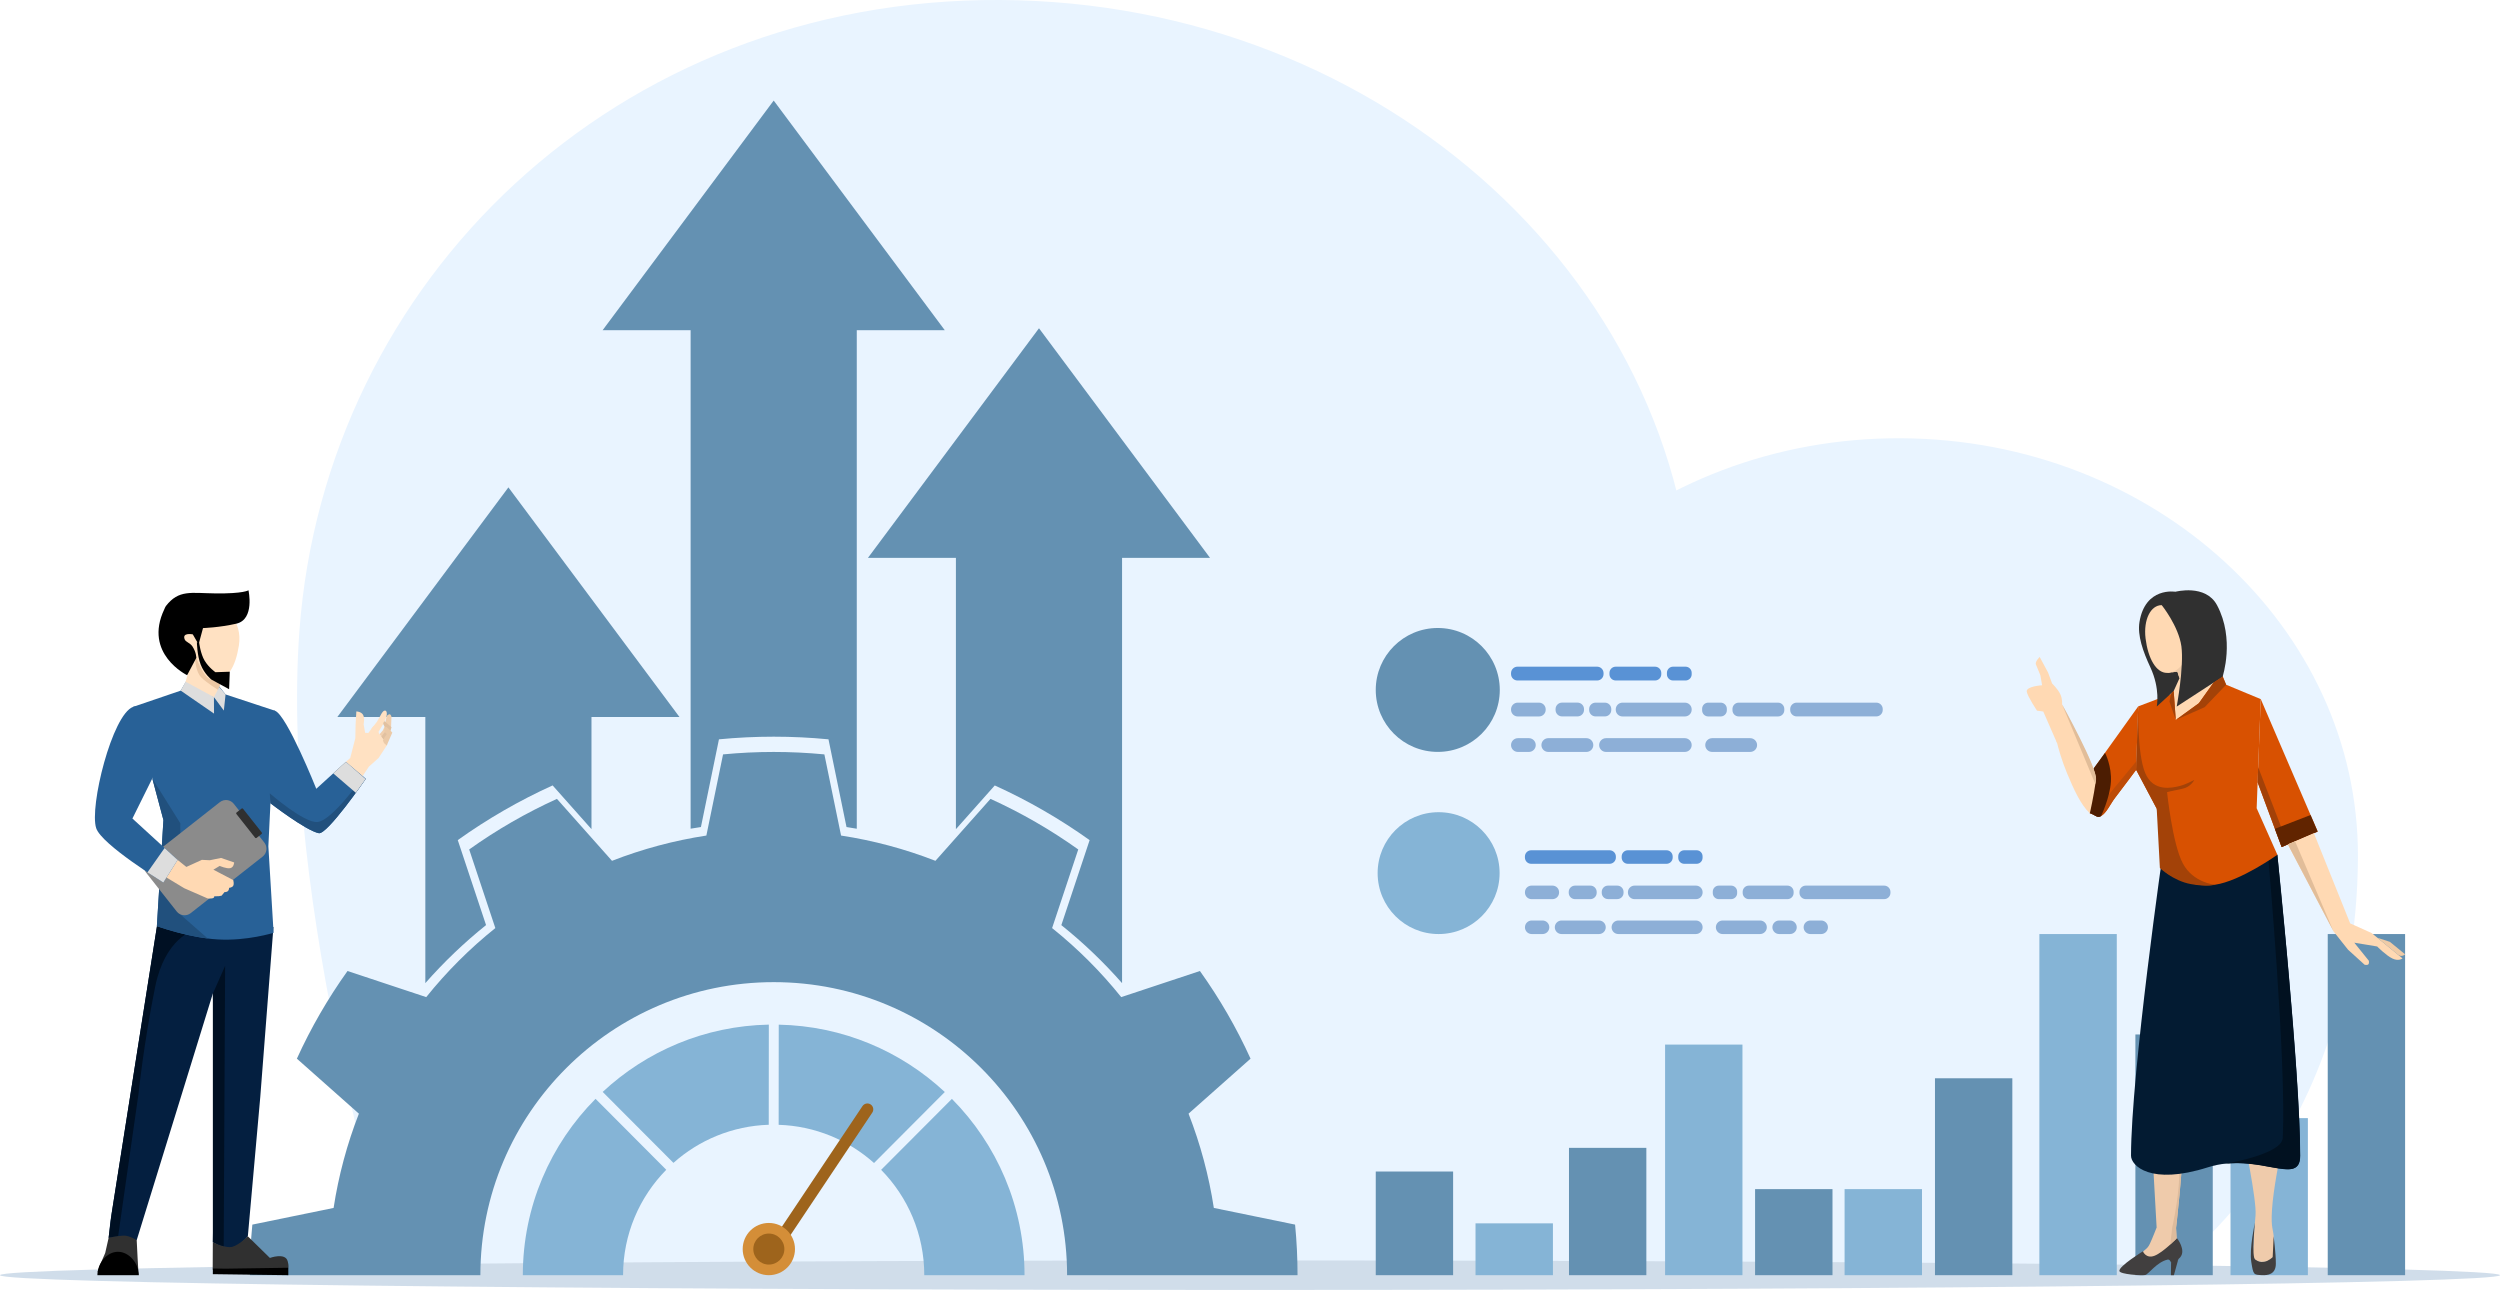 <svg width="845" height="436" viewBox="0 0 845 436" fill="none" xmlns="http://www.w3.org/2000/svg">
<path fill-rule="evenodd" clip-rule="evenodd" d="M642.606 148.13C557.009 147.693 487.187 210.483 486.795 288.261C486.659 316.266 486.071 430.426 486.071 430.426H731.837C731.837 430.426 796.486 387.507 796.984 289.828C797.376 212.049 728.202 148.552 642.606 148.13Z" fill="#E9F4FF"/>
<path fill-rule="evenodd" clip-rule="evenodd" d="M338.072 3.90435e-06C207.958 -0.663 109.981 95.058 101.219 213.014C94.297 306.279 133.853 430.29 133.853 430.29C133.853 430.29 289.362 430.019 352.112 430.336C406.492 430.607 486.071 431.014 486.071 431.014C486.071 431.014 572.361 284.224 572.723 215.409C573.326 97.182 468.186 0.663 338.072 3.90435e-06Z" fill="#E9F4FF"/>
<path fill-rule="evenodd" clip-rule="evenodd" d="M422.508 426.027C655.696 426.027 845.015 428.257 845.015 431.013C845.015 433.755 655.696 436 422.508 436C189.319 436 0 433.755 0 431.013C0 428.272 189.319 426.027 422.508 426.027Z" fill="#D0DDEA"/>
<path fill-rule="evenodd" clip-rule="evenodd" d="M84.465 431.014C84.465 425.304 84.736 419.595 85.294 413.915L112.756 408.281C114.43 397.374 117.295 386.694 121.306 376.419L100.345 357.83C105.08 347.42 110.81 337.508 117.461 328.198L144.063 337.025C150.969 328.424 158.796 320.59 167.422 313.69L158.585 287.116C167.89 280.473 177.828 274.748 188.248 270.018L206.857 290.958C217.142 286.951 227.849 284.088 238.752 282.416L244.392 254.984C255.778 253.884 267.254 253.884 278.64 254.984L284.28 282.416C295.198 284.088 305.89 286.951 316.175 290.958L334.784 270.018C345.205 274.748 355.128 280.473 364.448 287.116L355.61 313.69C364.221 320.59 372.063 328.409 378.97 337.025L405.572 328.198C412.222 337.492 417.953 347.42 422.688 357.83L401.726 376.419C405.738 386.694 408.603 397.389 410.277 408.281L437.738 413.915C438.296 419.61 438.568 425.304 438.568 431.014H360.677C360.677 376.344 316.251 331.964 261.524 331.964C206.797 331.964 162.37 376.344 162.37 431.014H84.465Z" fill="#6491B2"/>
<path fill-rule="evenodd" clip-rule="evenodd" d="M225.195 395.386C216.162 404.56 210.598 417.154 210.598 431.013H176.712C176.712 407.769 186.107 386.708 201.293 371.403L225.195 395.386Z" fill="#85B4D6"/>
<path fill-rule="evenodd" clip-rule="evenodd" d="M203.706 369.068C218.485 355.299 238.18 346.742 259.865 346.32L259.835 380.17C247.484 380.577 236.234 385.368 227.624 393.051L203.706 369.068Z" fill="#85B4D6"/>
<path fill-rule="evenodd" clip-rule="evenodd" d="M263.214 346.335C284.884 346.757 304.579 355.329 319.343 369.098L295.425 393.096C286.799 385.398 275.55 380.577 263.184 380.186L263.214 346.335Z" fill="#85B4D6"/>
<path fill-rule="evenodd" clip-rule="evenodd" d="M291.519 373.858C292.137 372.939 293.374 372.698 294.279 373.301C295.199 373.919 295.44 375.154 294.837 376.058C289.121 384.615 263.183 423.451 263.183 423.451L259.865 421.237C259.865 421.252 285.788 382.415 291.519 373.858Z" fill="#9E641C"/>
<path fill-rule="evenodd" clip-rule="evenodd" d="M321.741 371.418C336.912 386.724 346.292 407.784 346.292 431.014H312.406C312.406 417.154 306.841 404.575 297.823 395.401L321.741 371.418Z" fill="#85B4D6"/>
<path fill-rule="evenodd" clip-rule="evenodd" d="M259.865 413.358C264.736 413.358 268.703 417.32 268.703 422.186C268.703 427.052 264.736 431.014 259.865 431.014C254.994 431.014 251.028 427.052 251.028 422.186C251.028 417.305 254.979 413.358 259.865 413.358Z" fill="#D48E38"/>
<path fill-rule="evenodd" clip-rule="evenodd" d="M259.865 416.943C262.761 416.943 265.113 419.293 265.113 422.186C265.113 425.078 262.761 427.428 259.865 427.428C256.97 427.428 254.617 425.078 254.617 422.186C254.617 419.293 256.97 416.943 259.865 416.943Z" fill="#9E641C"/>
<path fill-rule="evenodd" clip-rule="evenodd" d="M233.43 280.096V72.792H289.589V280.111C288.428 279.915 287.282 279.72 286.121 279.539L280.028 249.892C267.723 248.702 255.326 248.702 243.006 249.892L236.913 279.539C235.737 279.705 234.591 279.9 233.43 280.096Z" fill="#6491B2"/>
<path fill-rule="evenodd" clip-rule="evenodd" d="M261.51 33.986L319.328 111.599H203.691L261.51 33.986Z" fill="#6491B2"/>
<path fill-rule="evenodd" clip-rule="evenodd" d="M323.098 280.262V149.757H379.257V332.295C372.999 325.185 366.137 318.617 358.733 312.696L368.294 283.968C358.235 276.782 347.498 270.591 336.233 265.484L323.098 280.262Z" fill="#6491B2"/>
<path fill-rule="evenodd" clip-rule="evenodd" d="M351.178 110.951L408.996 188.564H293.359L351.178 110.951Z" fill="#6491B2"/>
<path fill-rule="evenodd" clip-rule="evenodd" d="M143.762 332.295V203.538H199.921V280.247L186.786 265.469C175.521 270.575 164.799 276.767 154.725 283.953L164.286 312.681C156.882 318.617 150.02 325.185 143.762 332.295Z" fill="#6491B2"/>
<path fill-rule="evenodd" clip-rule="evenodd" d="M171.841 164.731L229.659 242.344H114.022L171.841 164.731Z" fill="#6491B2"/>
<path d="M465.004 395.973H491.153V431.014H465.004V395.973Z" fill="#6491B2"/>
<path d="M498.724 413.493H524.888V431.014H498.724V413.493Z" fill="#85B4D6"/>
<path d="M530.317 387.974H556.467V431.013H530.317V387.974Z" fill="#6491B2"/>
<path d="M562.801 353.069H588.95V431.013H562.801V353.069Z" fill="#85B4D6"/>
<path d="M593.218 401.924H619.382V431.013H593.218V401.924Z" fill="#6491B2"/>
<path d="M623.469 401.924H649.633V431.013H623.469V401.924Z" fill="#85B4D6"/>
<path d="M654.021 364.458H680.171V431.014H654.021V364.458Z" fill="#6491B2"/>
<path d="M689.31 315.709H715.474V431.013H689.31V315.709Z" fill="#85B4D6"/>
<path d="M721.763 349.65H747.912V431.014H721.763V349.65Z" fill="#6491B2"/>
<path d="M753.914 377.926H780.064V431.014H753.914V377.926Z" fill="#85B4D6"/>
<path d="M786.774 315.709H812.924V431.013H786.774V315.709Z" fill="#6491B2"/>
<path d="M605.086 239.663C605.086 238.473 606.066 237.494 607.273 237.494H634.191C635.398 237.494 636.363 238.473 636.363 239.663V239.979C636.363 241.169 635.398 242.149 634.191 242.149H607.273C606.066 242.149 605.086 241.169 605.086 239.979V239.663Z" fill="#8DAFD7"/>
<path d="M542.004 227.521C542.004 226.316 541.024 225.336 539.833 225.336H512.899C511.708 225.336 510.728 226.316 510.728 227.521V227.837C510.728 229.027 511.708 230.006 512.899 230.006H539.833C541.024 230.006 542.004 229.027 542.004 227.837V227.521Z" fill="#5992D5"/>
<path d="M540.512 251.835C540.512 250.555 541.552 249.5 542.834 249.5H569.451C570.733 249.5 571.788 250.54 571.788 251.835C571.788 253.116 570.748 254.155 569.451 254.155H542.834C541.552 254.155 540.512 253.116 540.512 251.835Z" fill="#8DAFD7"/>
<path d="M585.572 239.633C585.572 238.443 586.522 237.494 587.699 237.494H600.969C602.146 237.494 603.096 238.443 603.096 239.633V240.039C603.096 241.214 602.146 242.164 600.969 242.164H587.699C586.522 242.164 585.572 241.214 585.572 240.039V239.633Z" fill="#8DAFD7"/>
<path d="M561.519 227.476C561.519 226.301 560.568 225.336 559.392 225.336H546.121C544.945 225.336 543.995 226.285 543.995 227.476V227.882C543.995 229.057 544.945 230.006 546.121 230.006H559.392C560.568 230.006 561.519 229.057 561.519 227.882V227.476Z" fill="#5992D5"/>
<path d="M520.998 251.835C520.998 250.555 522.039 249.5 523.335 249.5H536.199C537.481 249.5 538.537 250.54 538.537 251.835C538.537 253.116 537.496 254.155 536.199 254.155H523.335C522.039 254.155 520.998 253.116 520.998 251.835Z" fill="#8DAFD7"/>
<path d="M576.373 251.835C576.373 250.555 577.414 249.5 578.71 249.5H591.559C592.841 249.5 593.896 250.54 593.896 251.835C593.896 253.116 592.856 254.155 591.559 254.155H578.71C577.414 254.155 576.373 253.116 576.373 251.835Z" fill="#8DAFD7"/>
<path d="M510.728 239.768C510.728 238.518 511.738 237.494 512.99 237.494H520.183C521.435 237.494 522.445 238.518 522.445 239.768V239.889C522.445 241.139 521.435 242.164 520.183 242.164H512.99C511.738 242.164 510.728 241.139 510.728 239.889V239.768Z" fill="#8DAFD7"/>
<path d="M575.317 239.572C575.317 238.428 576.237 237.494 577.383 237.494H581.606C582.737 237.494 583.672 238.428 583.672 239.572V240.085C583.672 241.23 582.737 242.164 581.606 242.164H577.383C576.237 242.164 575.317 241.23 575.317 240.085V239.572Z" fill="#8DAFD7"/>
<path d="M571.789 227.415C571.789 226.27 570.854 225.336 569.707 225.336H565.485C564.354 225.336 563.419 226.27 563.419 227.415V227.928C563.419 229.072 564.354 230.006 565.485 230.006H569.707C570.854 230.006 571.789 229.072 571.789 227.928V227.415Z" fill="#5992D5"/>
<path d="M510.728 251.835C510.728 250.555 511.768 249.5 513.065 249.5H516.76C518.042 249.5 519.082 250.54 519.082 251.835C519.082 253.116 518.042 254.155 516.76 254.155H513.065C511.768 254.155 510.728 253.116 510.728 251.835Z" fill="#8DAFD7"/>
<path d="M525.778 239.678C525.778 238.473 526.759 237.479 527.98 237.479H533.198C534.419 237.479 535.4 238.473 535.4 239.678V239.949C535.4 241.154 534.419 242.149 533.198 242.149H527.98C526.759 242.149 525.778 241.154 525.778 239.949V239.678Z" fill="#8DAFD7"/>
<path d="M537.134 239.663C537.134 238.473 538.099 237.494 539.29 237.494H542.457C543.649 237.494 544.614 238.473 544.614 239.663V239.979C544.614 241.169 543.649 242.149 542.457 242.149H539.29C538.099 242.149 537.134 241.169 537.134 239.979V239.663Z" fill="#8DAFD7"/>
<path d="M546.121 239.768C546.121 238.518 547.147 237.494 548.398 237.494H569.496C570.762 237.494 571.788 238.518 571.788 239.768V239.889C571.788 241.139 570.762 242.164 569.496 242.164H548.398C547.147 242.164 546.121 241.139 546.121 239.889V239.768Z" fill="#8DAFD7"/>
<path d="M506.927 233.2C506.927 221.631 497.547 212.26 485.966 212.26C474.384 212.26 465.004 221.646 465.004 233.2C465.004 244.77 474.399 254.14 485.966 254.14C497.547 254.155 506.927 244.785 506.927 233.2Z" fill="#6491B2"/>
<path d="M608.223 301.473C608.223 300.283 609.173 299.334 610.364 299.334H636.83C638.022 299.334 638.972 300.283 638.972 301.473V301.774C638.972 302.964 638.022 303.913 636.83 303.913H610.364C609.173 303.913 608.223 302.964 608.223 301.774V301.473Z" fill="#8DAFD7"/>
<path d="M546.167 289.527C546.167 288.337 545.217 287.388 544.025 287.388H517.559C516.368 287.388 515.418 288.337 515.418 289.527V289.828C515.418 291.018 516.368 291.967 517.559 291.967H544.025C545.217 291.967 546.167 291.018 546.167 289.828V289.527Z" fill="#5992D5"/>
<path d="M544.719 313.419C544.719 312.154 545.744 311.129 547.011 311.129H573.191C574.457 311.129 575.483 312.154 575.483 313.419C575.483 314.685 574.457 315.709 573.191 315.709H547.011C545.729 315.709 544.719 314.685 544.719 313.419Z" fill="#8DAFD7"/>
<path d="M589.025 301.428C589.025 300.268 589.96 299.334 591.122 299.334H604.151C605.312 299.334 606.247 300.268 606.247 301.428V301.819C606.247 302.979 605.312 303.913 604.151 303.913H591.122C589.96 303.913 589.025 302.979 589.025 301.819V301.428Z" fill="#8DAFD7"/>
<path d="M565.364 289.482C565.364 288.322 564.429 287.388 563.268 287.388H550.223C549.077 287.388 548.127 288.322 548.127 289.482V289.873C548.127 291.033 549.062 291.967 550.223 291.967H563.268C564.414 291.967 565.364 291.033 565.364 289.873V289.482Z" fill="#5992D5"/>
<path d="M525.521 313.419C525.521 312.154 526.562 311.129 527.814 311.129H540.451C541.718 311.129 542.743 312.154 542.743 313.419C542.743 314.685 541.718 315.709 540.451 315.709H527.814C526.547 315.709 525.521 314.685 525.521 313.419Z" fill="#8DAFD7"/>
<path d="M579.962 313.419C579.962 312.154 580.987 311.129 582.254 311.129H594.892C596.158 311.129 597.184 312.154 597.184 313.419C597.184 314.685 596.143 315.709 594.892 315.709H582.254C580.987 315.709 579.962 314.685 579.962 313.419Z" fill="#8DAFD7"/>
<path d="M515.433 301.563C515.433 300.328 516.428 299.334 517.664 299.334H524.737C525.974 299.334 526.969 300.328 526.969 301.563V301.684C526.969 302.919 525.974 303.913 524.737 303.913H517.664C516.428 303.913 515.433 302.919 515.433 301.684V301.563Z" fill="#8DAFD7"/>
<path d="M578.922 301.367C578.922 300.238 579.842 299.334 580.973 299.334H585.105C586.236 299.334 587.156 300.238 587.156 301.367V301.88C587.156 303.01 586.236 303.913 585.105 303.913H580.973C579.842 303.913 578.922 303.01 578.922 301.88V301.367Z" fill="#8DAFD7"/>
<path d="M575.468 289.421C575.468 288.291 574.563 287.388 573.432 287.388H569.285C568.154 287.388 567.249 288.291 567.249 289.421V289.933C567.249 291.063 568.154 291.967 569.285 291.967H573.432C574.563 291.967 575.468 291.063 575.468 289.933V289.421Z" fill="#5992D5"/>
<path d="M515.433 313.419C515.433 312.154 516.458 311.129 517.725 311.129H521.374C522.641 311.129 523.667 312.154 523.667 313.419C523.667 314.685 522.641 315.709 521.374 315.709H517.725C516.443 315.709 515.433 314.685 515.433 313.419Z" fill="#8DAFD7"/>
<path d="M599.068 313.419C599.068 312.154 600.094 311.129 601.361 311.129H605.01C606.277 311.129 607.302 312.154 607.302 313.419C607.302 314.685 606.277 315.709 605.01 315.709H601.361C600.094 315.709 599.068 314.685 599.068 313.419Z" fill="#8DAFD7"/>
<path d="M530.227 301.488C530.227 300.298 531.192 299.334 532.383 299.334H537.525C538.717 299.334 539.682 300.298 539.682 301.488V301.759C539.682 302.949 538.717 303.913 537.525 303.913H532.383C531.192 303.913 530.227 302.949 530.227 301.759V301.488Z" fill="#8DAFD7"/>
<path d="M609.625 313.419C609.625 312.154 610.65 311.129 611.917 311.129H615.552C616.818 311.129 617.844 312.154 617.844 313.419C617.844 314.685 616.803 315.709 615.552 315.709H611.917C610.65 315.709 609.625 314.685 609.625 313.419Z" fill="#8DAFD7"/>
<path d="M541.387 301.458C541.387 300.283 542.337 299.334 543.513 299.334H546.635C547.811 299.334 548.761 300.283 548.761 301.458V301.774C548.761 302.949 547.811 303.898 546.635 303.898H543.513C542.337 303.898 541.387 302.949 541.387 301.774V301.458Z" fill="#8DAFD7"/>
<path d="M550.238 301.563C550.238 300.328 551.249 299.334 552.485 299.334H573.236C574.472 299.334 575.483 300.328 575.483 301.563V301.669C575.483 302.904 574.488 303.913 573.236 303.913H552.485C551.249 303.913 550.238 302.919 550.238 301.669V301.563Z" fill="#8DAFD7"/>
<path d="M506.867 295.116C506.867 283.742 497.638 274.522 486.253 274.522C474.867 274.522 465.638 283.742 465.638 295.116C465.638 306.489 474.867 315.709 486.253 315.709C497.638 315.709 506.867 306.489 506.867 295.116Z" fill="#85B4D6"/>
<path d="M701.993 247.979L696.971 238.051C696.971 238.051 697.197 236.379 696.368 234.616C695.523 232.854 693.608 231.016 693.608 231.016L692.251 227.325L689.416 222.052C689.416 222.052 687.606 223.74 688.209 224.749L689.642 228.229L690.23 231.618C690.23 231.618 684.741 231.95 685.042 233.788C685.284 235.369 688.511 240.205 688.511 240.205L690.622 240.491L695.297 251.187L701.993 247.979Z" fill="#FFD9B3"/>
<path d="M726.227 366.567L728.941 414.894L735.516 415.015C735.516 415.015 737.778 395.868 737.959 383.891C738.14 371.915 736.511 366.266 736.511 366.266L726.227 366.567Z" fill="#EFCBAB"/>
<path d="M728.941 414.894C728.941 414.894 727.508 418.6 726.649 420.408C725.789 422.231 725.065 422.11 724.191 423.3C723.225 424.626 725.291 426.163 728.172 425.033C731.052 423.903 735.697 418.796 735.697 418.796L735.516 415.015L732.168 412.71L728.941 414.894Z" fill="#EFCBAB"/>
<path d="M735.818 418.495C735.818 418.495 739 422.502 736.904 424.988C736.768 425.138 736.617 425.289 736.436 425.44C736.286 425.56 736.195 425.816 736.135 426.118L733.828 426.765C733.556 426.118 733.209 425.651 732.727 425.726C728.987 426.539 726.197 430.727 725.081 430.953C723.89 431.209 716.5 430.727 716.349 429.598C716.123 427.971 724.297 422.954 724.297 422.954C724.297 422.954 725.352 425.56 728.233 424.445C731.113 423.331 735.818 418.495 735.818 418.495Z" fill="#413F3F"/>
<path d="M737.944 379.493C737.975 380.848 737.99 382.31 737.96 383.892C737.779 395.868 735.501 415.015 735.501 415.015L735.682 418.615L733.541 420.649L734.205 414.985V414.91C734.205 414.91 736.301 405.811 736.572 397.947C736.844 390.083 733.993 380.713 733.993 380.713L737.944 379.493Z" fill="#DDBB9C"/>
<path d="M770.638 390.851C770.638 390.851 768.376 401.939 767.939 408.823C767.502 415.708 768.482 415.09 768.587 419.203C768.693 423.315 769.266 426.675 764.561 426.524C760.942 426.404 761.515 423.873 761.696 420.197C761.861 416.521 762.374 410.722 762.374 410.722C762.796 405.615 758.378 384.539 758.378 384.539L770.638 390.851Z" fill="#EFCBAB"/>
<path d="M768.497 417.817L768.165 424.927C768.165 424.927 766.733 426.298 765.27 426.494C763.792 426.69 763.4 426.419 762.269 425.741C760.942 424.958 762.148 413.237 762.148 413.237C762.148 413.237 760.233 422.08 760.927 426.509C761.636 430.938 761.681 430.848 764.501 430.998C766.582 431.104 769.236 430.712 769.236 427.112C769.251 423.707 768.497 417.817 768.497 417.817Z" fill="#413F3F"/>
<path d="M769.749 288.924C769.749 288.924 777.47 362.726 777.47 390.64C777.47 401.306 763.264 389.149 746.254 394.557C726.815 400.734 720.285 393.955 720.285 390.64C720.285 362.922 731.324 286.213 731.324 286.213C731.324 286.213 737.477 288.758 747.083 289.436C756.674 290.114 769.749 288.924 769.749 288.924Z" fill="#031B32"/>
<path d="M769.748 288.924L773.021 322.88V322.925C773.021 322.94 773.021 322.955 773.021 322.985C773.473 327.942 773.926 333.229 774.363 338.532C774.469 339.767 774.574 340.972 774.665 342.208C775.027 346.652 775.358 351.066 775.69 355.434C775.826 357.378 775.992 359.366 776.112 361.28C776.263 363.419 776.399 365.528 776.519 367.577C776.55 368.074 776.58 368.571 776.61 369.053C776.731 371.011 776.821 372.864 776.927 374.717C776.972 375.636 777.017 376.57 777.062 377.459C777.153 379.357 777.213 381.135 777.273 382.867C777.289 383.379 777.319 383.937 777.334 384.434C777.394 386.694 777.424 388.787 777.424 390.671C777.424 391.695 777.289 392.508 777.032 393.141C776.957 393.352 776.851 393.548 776.746 393.729C776.519 394.075 776.248 394.361 775.931 394.572C775.765 394.678 775.6 394.768 775.419 394.859C775.238 394.934 775.057 394.994 774.861 395.054C774.815 395.069 774.755 395.069 774.71 395.085C774.544 395.115 774.378 395.16 774.212 395.175C774.152 395.175 774.092 395.175 774.046 395.19C773.88 395.205 773.715 395.22 773.549 395.22C773.353 395.22 773.111 395.205 772.9 395.205C772.568 395.19 772.237 395.19 771.875 395.16C771.573 395.13 771.241 395.085 770.925 395.039C770.653 395.009 770.382 394.979 770.095 394.934C769.492 394.843 768.874 394.738 768.21 394.618C768.09 394.587 767.924 394.572 767.803 394.542C763.4 393.729 757.79 392.629 751.576 393.427H751.531C751.531 393.427 771.302 390.354 771.573 384.584C772.825 358.658 766.612 289.286 766.597 289.195C768.436 289.03 769.748 288.924 769.748 288.924Z" fill="#011120"/>
<path d="M735.456 229.946L733.872 234.511L722.713 238.759L722.004 260.181L728.971 273.332L732.44 295.101C732.44 295.101 739.995 300.283 748.636 299.048C757.277 297.812 769.748 288.909 769.748 288.909L762.751 273.182L764.139 236.303L752.436 231.438L750.988 227.837L735.456 229.946Z" fill="#D85101"/>
<path d="M722.713 238.759L707.648 259.804C707.648 259.804 706.124 275.004 706.366 274.884C707.648 275.095 708.779 276.601 710.121 275.833C712.036 274.748 713.197 271.856 714.931 269.596C718.49 264.941 722.004 260.196 722.004 260.196L722.713 238.759Z" fill="#D85101"/>
<path d="M764.139 236.303L783.382 281.075L771.197 286.303L763.068 264.414L764.139 236.303Z" fill="#D85101"/>
<path d="M763.068 264.414L763.264 259.322L773.293 285.399L771.197 286.303L763.068 264.414Z" fill="#A34108"/>
<path d="M771.197 286.303L768.904 280.141L780.969 275.471L783.381 281.075L771.197 286.303Z" fill="#612400"/>
<path d="M706.366 274.884C706.366 274.884 707.422 275.155 708.206 275.712C709.247 276.451 710.121 275.833 710.121 275.833L706.366 274.884Z" fill="#612400"/>
<path d="M782.1 281.633L794.36 312.109L801.599 315.362L812.05 323.934C812.05 323.934 810.813 325.004 808.672 323.995C806.53 322.985 803.484 319.912 803.484 319.912L795.748 318.631L800.679 324.748C800.679 324.748 800.845 325.637 800.483 325.968C800.121 326.299 799.246 326.088 799.246 326.088L793.621 320.982L788.75 314.835L773.293 285.414L782.1 281.633Z" fill="#FFD9B3"/>
<path d="M722.713 238.759L722.004 260.181L728.971 273.332L730.042 293.398C730.042 293.398 734.536 297.737 740.508 298.822C746.163 299.846 748.621 299.033 748.621 299.033C748.621 299.033 741.292 298.415 737.793 291.817C734.279 285.233 732.47 267.743 732.47 267.743C732.47 267.743 734.702 267.156 737.597 266.613C740.508 266.071 741.669 263.601 741.669 263.601C741.669 263.601 738.909 265.167 736.572 265.71C734.234 266.267 727.795 267.819 725.065 261.25C722.336 254.743 722.713 238.759 722.713 238.759Z" fill="#A34208"/>
<path d="M803.544 316.959L807.782 318.345L812.939 322.563C812.939 322.563 811.748 323.693 810.481 322.654C809.003 321.449 803.544 316.959 803.544 316.959Z" fill="#EFCBA6"/>
<path d="M735.29 200.013C735.29 200.013 725.065 198.25 723.135 210.287C722.411 214.746 724.311 220.169 726.83 225.577C730.223 232.869 728.986 238.804 728.986 238.804L737.808 230.73L735.29 200.013Z" fill="#303030"/>
<path d="M725.202 215.816C724.432 209.413 726.936 204.532 730.676 204.532C734.416 204.532 737.447 209.76 737.447 216.192C737.447 222.64 736.21 227.445 732.47 227.445C728.745 227.461 726.031 222.504 725.202 215.816Z" fill="#FFD9B3"/>
<path d="M732.47 227.461L735.953 227.009L736.662 229.253L734.702 233.577L735.41 243.339L743.222 237.689L748.214 230.699L744.986 224.99L744.519 216.539L737.326 218.482C737.326 218.482 736.632 221.796 736.029 223.378C735.184 225.577 732.47 227.461 732.47 227.461Z" fill="#FFD9B3"/>
<path d="M733.752 227.295L735.954 227.009L736.662 229.253L739.392 221.917C739.392 221.917 738.065 224.297 736.662 225.638C735.26 226.978 733.752 227.295 733.752 227.295Z" fill="#EECAA7"/>
<path d="M735.29 200.013L730.676 204.547C730.676 204.547 736.391 211.673 737.311 218.467C738.231 225.261 735.728 238.819 735.728 238.819L751.23 228.741C751.23 228.741 755.468 216.011 749.36 204.562C745.5 197.301 735.29 200.013 735.29 200.013Z" fill="#303030"/>
<path d="M722.11 257.288L711.025 270.696L710.136 275.848C712.051 274.763 713.212 271.871 714.946 269.596C718.505 264.941 722.019 260.196 722.019 260.196L722.11 257.288Z" fill="#BD4B07"/>
<path d="M727.916 271.359L728.972 273.347L727.916 271.359Z" fill="#BD4B07"/>
<path d="M751.23 228.726L748.169 230.714L743.223 237.674L735.411 243.339L745.168 239.03L752.437 231.438L751.23 228.726Z" fill="#A34208"/>
<path d="M734.702 233.577L733.858 234.345L733.27 237.132L735.411 243.339L734.702 233.577Z" fill="#A34208"/>
<path d="M707.588 259.819L706.366 274.899C706.366 274.899 706.788 275.02 707.301 275.246H707.316C707.618 275.396 707.92 275.577 708.221 275.728C708.221 275.728 708.221 275.728 708.236 275.728H708.251C708.975 276.24 709.578 276.089 709.91 275.954C710.061 275.893 710.167 275.833 710.167 275.833C710.167 275.833 713.152 269.626 713.484 264.278C713.816 258.946 711.509 254.471 711.509 254.471L707.588 259.819Z" fill="#4C1D02"/>
<path d="M773.293 285.399L775.736 284.36L788.75 314.835L773.293 285.399Z" fill="#E1BD99"/>
<path d="M733.827 426.75L733.767 431.014H734.777L736.134 426.118C736.134 426.118 735.29 425.831 734.717 425.997C734.129 426.148 733.827 426.75 733.827 426.75Z" fill="#413F3F"/>
<path d="M694.061 245.327C694.061 245.327 695.161 252.905 698.645 261.311C700.877 266.674 703.26 272.007 706.366 274.899C706.366 274.899 707.648 269.355 708.447 263.631C709.005 259.639 697.318 239.573 697.318 239.573L694.061 245.327Z" fill="#FFD9B3"/>
<path d="M696.971 238.051C696.971 238.051 708.191 264.971 708.221 265.001C708.266 264.685 708.402 263.947 708.447 263.631C709.02 259.623 696.971 238.051 696.971 238.051Z" fill="#E1BD99"/>
<path d="M92.427 313.314L87.964 370.876L83.771 417.877C83.771 417.877 81.208 421.297 78.312 421.779C75.432 422.261 71.933 419.821 71.933 419.821L72.853 370.74L71.933 335.835L55.209 313.931L92.427 313.314Z" fill="#041F40"/>
<path d="M81.811 313.314L71.933 335.835L46.206 419.173L36.721 418.374L37.354 412.559L53.098 312.771L81.811 313.314Z" fill="#041F40"/>
<path d="M83.772 417.877L91.222 425.183C91.222 425.183 96.44 423.27 97.239 426.283C98.038 429.296 96.877 428.904 96.877 428.904L71.889 429.115L71.934 419.82C71.934 419.82 76.171 422.02 78.479 421.432C80.801 420.83 83.772 417.877 83.772 417.877Z" fill="#303030"/>
<path d="M71.949 428.754L71.934 430.667L97.45 431.014V428.498L76.322 428.814L71.949 428.754Z" fill="black"/>
<path d="M76.095 326.465L71.948 335.835V419.821C71.948 419.821 72.717 420.227 73.637 420.574C74.557 420.92 75.613 421.237 75.613 421.237L76.095 326.465Z" fill="#001023"/>
<path d="M53.098 312.771L37.747 410.089L36.706 418.39C36.706 418.39 37.641 418.194 38.455 418.058C39.27 417.923 39.933 417.832 39.933 417.832L46.81 369.731C46.81 369.731 48.499 353.069 52.45 333.531C55.783 317.035 65.464 314.459 65.464 314.459L53.098 312.771Z" fill="#001023"/>
<path d="M46.749 429.402L46.508 425.184L46.206 419.173C46.206 419.173 43.733 417.546 41.682 417.636C39.632 417.727 36.721 418.374 36.721 418.374L35.56 423.511L33.72 427.745L32.996 429.929L46.749 429.402Z" fill="#303030"/>
<path d="M46.931 431.014C46.931 427.157 43.733 423.105 39.873 423.105C35.997 423.105 32.921 427.157 32.921 431.014" fill="black"/>
<path d="M73.833 231.694L76.246 234.722L92.925 240.22L90.708 286.047L92.473 315.287C92.473 315.287 83.515 318.104 73.652 317.532C63.79 316.975 53.022 313.028 53.022 313.028L55.239 277.174L45.015 238.91L61.09 233.426L62.99 230.142L73.833 231.694Z" fill="#286197"/>
<path d="M51.47 263.119L60.955 278.274L60.91 309.051L70.23 317.216C61.453 316.116 53.023 313.043 53.023 313.043L55.24 277.189L51.47 263.119Z" fill="#21507D"/>
<path d="M88.793 289.512C90.256 288.367 90.497 286.258 89.351 284.796L79.021 271.69C77.875 270.229 75.763 269.988 74.301 271.133L49.961 290.265C48.498 291.41 48.257 293.519 49.403 294.98L59.733 308.086C60.879 309.548 62.99 309.789 64.453 308.644L88.793 289.512Z" fill="#8B8B8B"/>
<path d="M88.401 281.889C88.567 281.768 88.597 281.527 88.461 281.362L82.158 273.377C82.037 273.212 81.796 273.182 81.63 273.317L79.971 274.613C79.805 274.748 79.775 274.974 79.911 275.14L86.214 283.139C86.35 283.305 86.576 283.335 86.742 283.2L88.401 281.889Z" fill="#303030"/>
<path d="M56.054 287.478L62.99 293.022L68.239 290.627L70.923 290.762L74.708 289.979L79.142 291.5C79.142 291.5 79.081 293.142 77.86 293.429C76.638 293.73 74.256 292.675 74.256 292.675L72.129 293.956L78.84 297.466C78.84 297.466 79.187 298.716 78.84 299.364C78.493 300.027 77.453 300.087 77.453 300.087C77.453 300.087 77.422 300.84 77.03 301.202C76.638 301.563 75.884 301.533 75.884 301.533L74.904 302.738L73.999 302.904L72.386 302.964C72.386 302.964 72.521 303.401 71.978 303.582C71.436 303.763 70.214 303.688 70.214 303.688L62.282 300.223L53.399 294.86" fill="#FFD9B3"/>
<path d="M45.015 238.91C37.897 241.486 30.146 272.79 32.514 279.931C34.368 285.52 55.21 298.279 55.21 298.279L60.035 290.641L44.759 276.662L51.485 263.088C51.485 263.118 50.972 236.755 45.015 238.91Z" fill="#286197"/>
<path d="M55.632 286.634L60.035 290.672L55.209 298.294L49.841 294.86L55.632 286.634Z" fill="#DDDDDD"/>
<path d="M130.717 241.983L129.842 245.9L129.45 246.819L128.259 248.22L129.435 249.741L132.165 246.321L132.315 242.254C132.315 242.254 132.134 241.501 131.727 241.425C131.335 241.35 130.717 241.983 130.717 241.983Z" fill="#F0CFAE"/>
<path d="M125.529 246.352L127.399 243.956L128.53 241.968C128.53 241.968 129.179 240.552 129.782 240.265C130.37 239.979 130.838 240.371 130.732 241.546C130.626 242.721 129.375 244.981 129.375 244.981L127.912 247.406L128.289 248.204L126.826 246.638L125.529 246.352Z" fill="#FFE1C2"/>
<path d="M129.963 243.745C129.963 243.745 129.345 244.273 129.571 244.83C129.843 245.508 130.34 245.628 130.431 246.336C130.521 247.029 129.948 247.617 129.948 247.617L128.757 249.138L129.767 250.163L131.637 248.129L132.331 245.809L129.963 243.745Z" fill="#E1C1A1"/>
<path d="M112.892 261.115L118.381 256.189L120.1 249.515L120.191 244.935L120.447 240.461C120.447 240.461 121.985 240.476 122.679 241.546C123.372 242.631 122.905 244.815 122.905 244.815L123.418 247.692L124.504 247.738L126.238 245.387L130.898 251.715L127.972 256.189L124.684 259.126L119.708 266.629" fill="#FFE1C2"/>
<path d="M132.602 247.617L131.818 246.773L130.476 245.583C130.476 245.583 129.827 246.231 129.872 246.894C129.918 247.557 130.747 248.099 130.747 248.099L129.978 249.244L129.42 250.298L129.797 251.157L130.717 251.986L132.602 247.617Z" fill="#EBCAA8"/>
<path d="M92.91 240.22C96.876 241.501 106.905 266.613 106.905 266.613L116.903 257.514L123.629 263.239C123.629 263.239 110.584 282.175 107.749 281.618C103.391 280.759 91.402 271.494 91.402 271.494C91.402 271.494 89.05 238.97 92.91 240.22Z" fill="#286197"/>
<path d="M72.461 229.765L74.331 231.257L73.758 233.215L73.939 235.972L61.89 233.471L63.473 227.777C63.473 227.777 56.823 225.578 55.239 218.678C53.656 211.778 55.948 206.641 62.93 204.577C69.912 202.499 75.658 205.768 75.658 205.768L72.461 229.765Z" fill="#FFE1C2"/>
<path d="M74.603 230.745L73.758 233.215C73.758 233.215 69.822 230.775 67.997 228.937C66.173 227.099 65.977 223.077 65.977 223.077L66.459 222.128L74.603 230.745Z" fill="#ECC7A3"/>
<path d="M61.92 215.454C61.528 213.104 64.59 214.279 65.178 212.803C66.414 209.73 66.641 205.346 70.335 204.743C75.809 203.854 82.098 209.745 80.741 218.226C79.564 225.487 76.895 230.504 71.406 229.66C68.405 229.193 65.962 220.802 64.936 219.13C63.911 217.473 62.192 217.081 61.92 215.454Z" fill="#FFE1C2"/>
<path d="M68.616 212.29L67.123 217.804L65.163 214.415C65.163 214.415 61.453 213.661 62.418 216.102C62.78 217.036 64.228 217.262 65.057 218.512C66.384 220.546 66.354 222.369 66.354 222.369L63.247 228.214C63.247 228.214 48.348 220.983 55.541 205.918C55.722 205.541 55.828 205.15 56.069 204.848C60.427 199.214 64.59 200.48 72.778 200.57C82.354 200.691 83.983 199.516 83.983 199.516C83.983 199.516 86.185 209.353 79.896 210.799C74.105 212.125 68.616 212.29 68.616 212.29Z" fill="black"/>
<path d="M67.304 217.171C67.304 217.171 67.756 220.968 69.174 223.318C70.591 225.668 72.808 227.204 72.808 227.204L77.664 227.039L77.438 232.959L71.421 229.675C71.421 229.675 69.053 227.777 67.832 224.628C66.61 221.48 66.55 217.066 66.55 217.066" fill="black"/>
<path d="M62.734 230.428L72.31 235.626L72.34 241.199L61.075 233.426L62.734 230.428Z" fill="#DDDDDD"/>
<path d="M74.105 232.221L72.311 235.626L75.658 240.175L76.246 234.722L74.105 232.221Z" fill="#DDDDDD"/>
<path d="M122.725 262.471L123.584 263.329C123.403 263.601 110.585 282.175 107.765 281.618C103.407 280.759 91.418 271.509 91.403 271.509C91.403 271.509 91.282 269.641 91.191 268.15C91.191 268.15 102.728 278.228 107.297 277.837C112.364 277.385 122.725 262.471 122.725 262.471Z" fill="#21507D"/>
<path d="M116.903 257.514L123.584 263.314L120.266 267.969L112.636 261.401L116.903 257.514Z" fill="#DDDDDD"/>
</svg>
